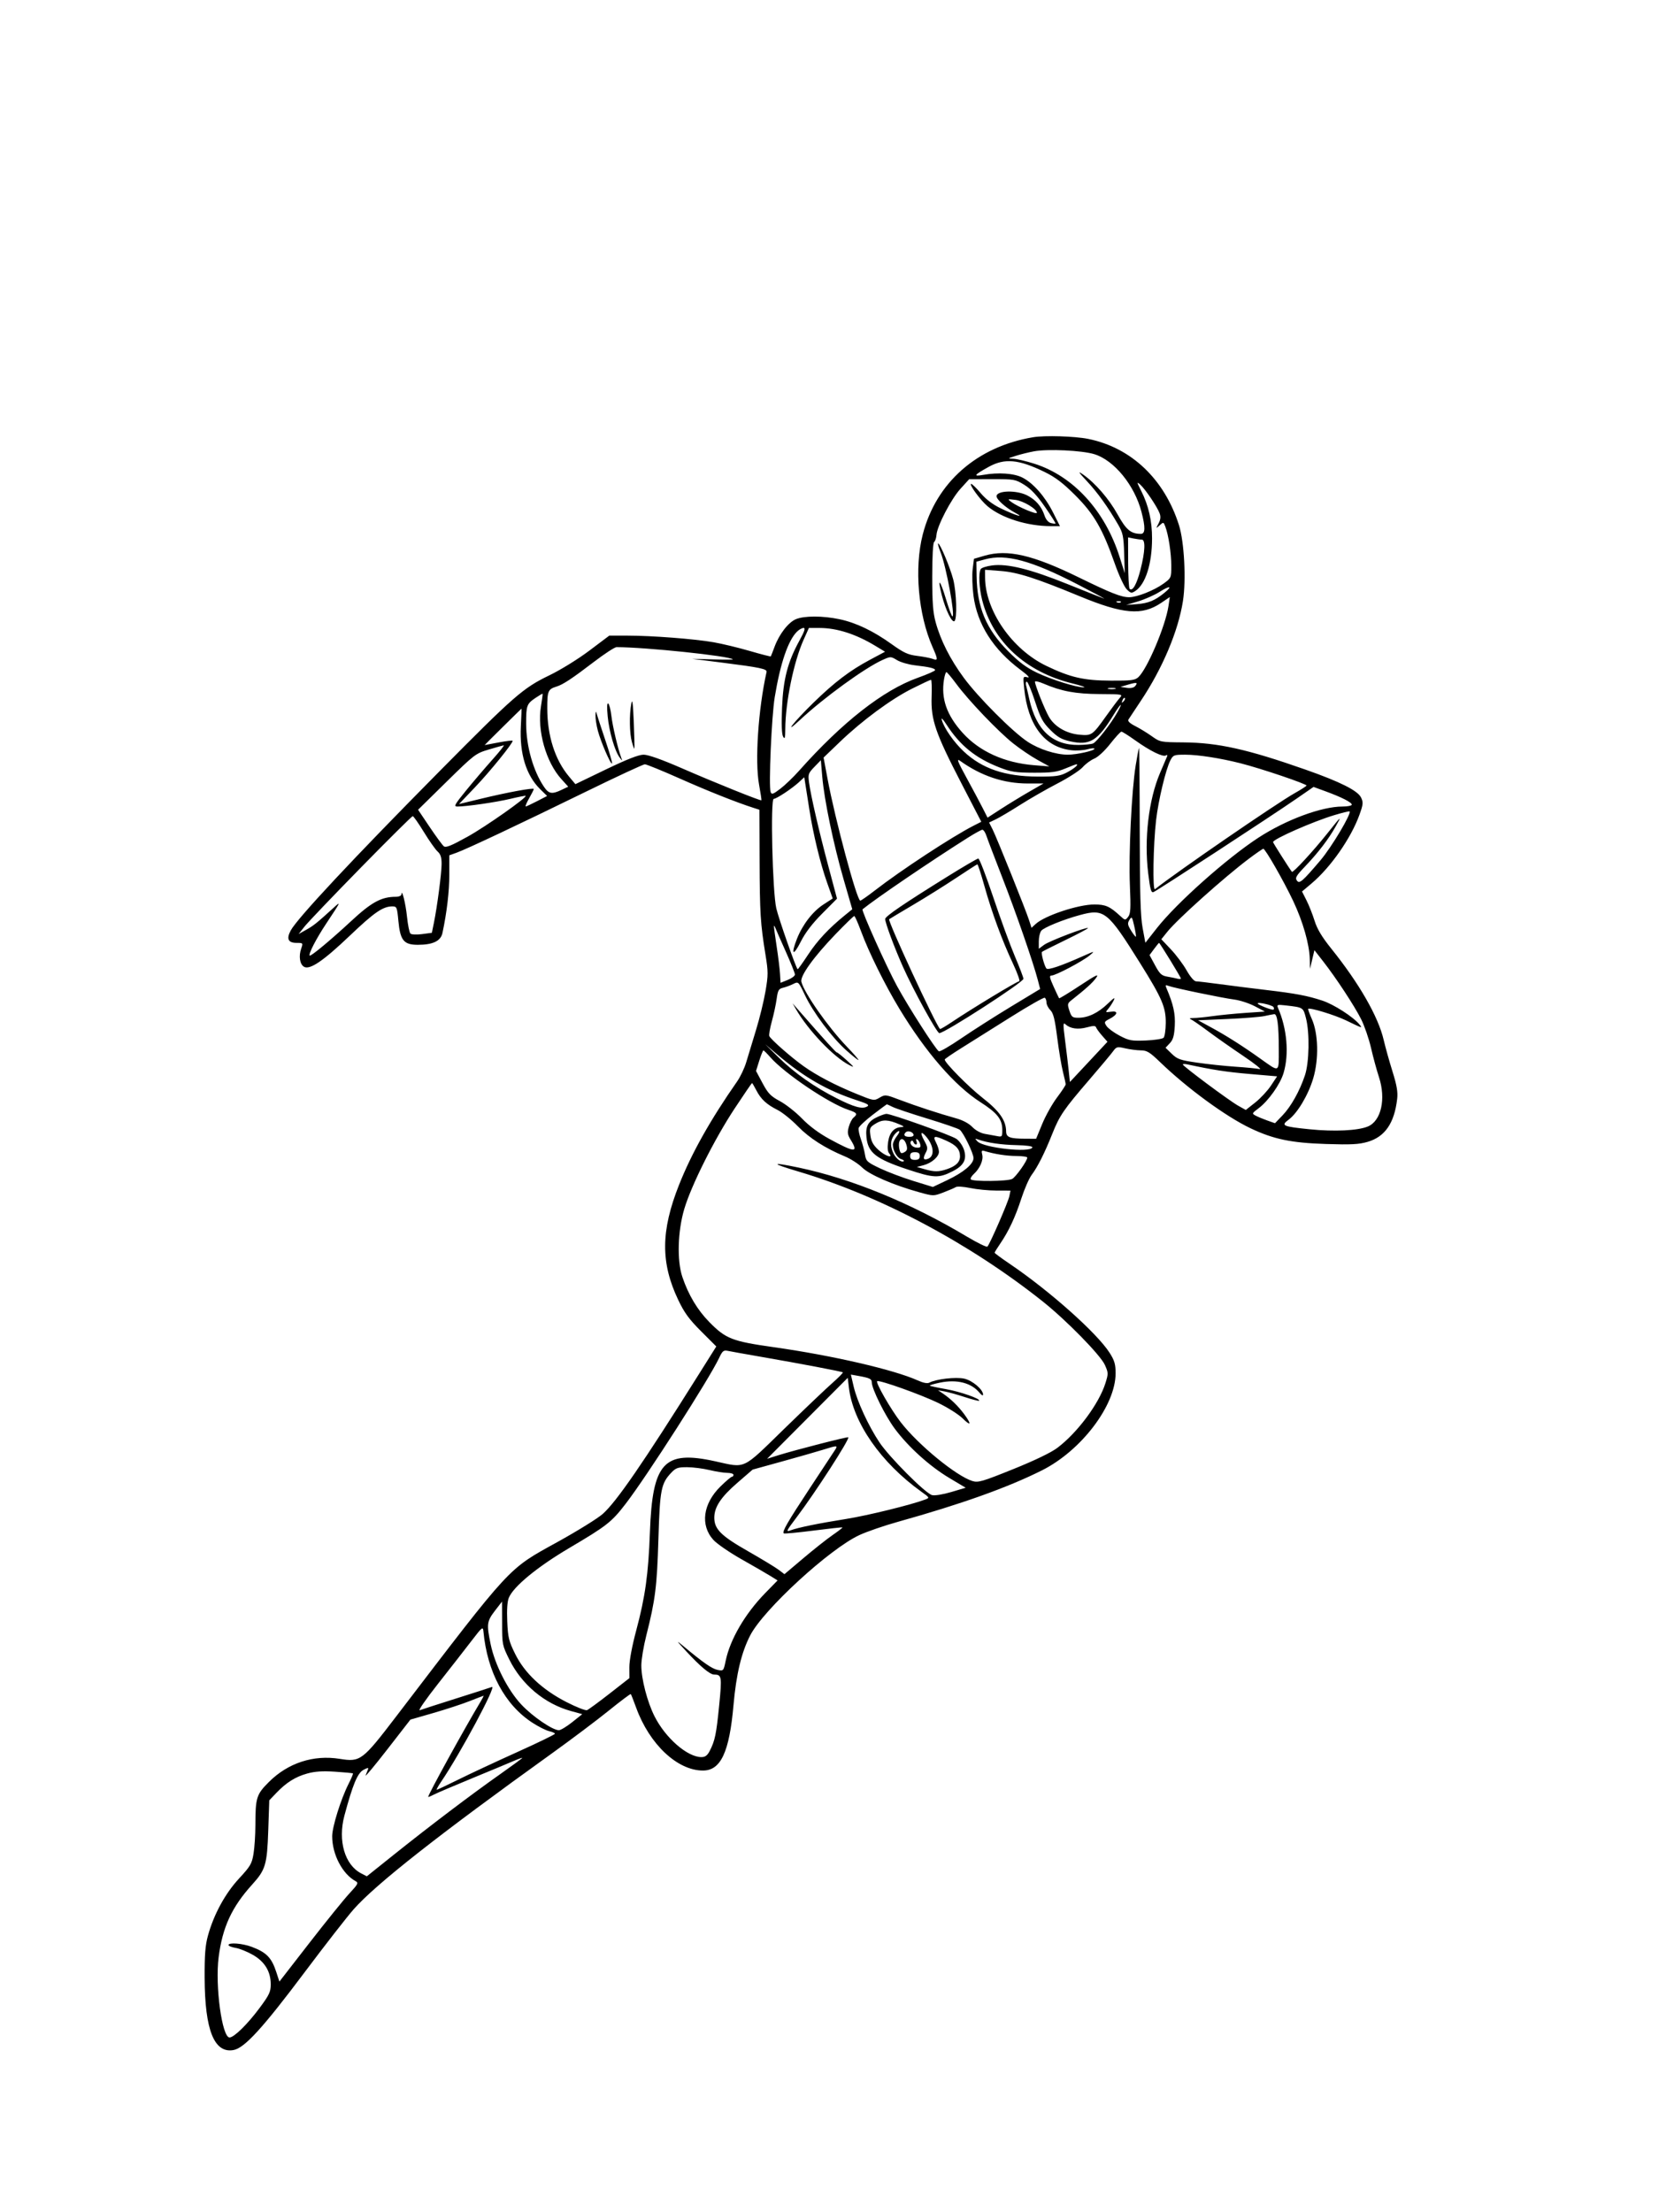 <svg xmlns="http://www.w3.org/2000/svg" width="864" height="1152" viewBox="0 0 864 1152" version="1.1">
	<path d="M 538 227.693 C 508.745 232.610, 487.497 251.350, 480.560 278.352 C 476.082 295.782, 478.176 319.934, 485.634 336.874 C 488.560 343.520, 488.572 344.164, 485.750 343.109 C 484.512 342.646, 480.891 341.948, 477.702 341.556 C 472.863 340.962, 470.655 339.948, 464.351 335.425 C 454.787 328.563, 445.842 324.286, 437.246 322.464 C 428.587 320.629, 418.865 320.612, 414.530 322.423 C 410.561 324.082, 405.838 330.180, 403.376 336.826 C 402.424 339.397, 401.548 341.640, 401.429 341.810 C 401.310 341.981, 396.360 340.707, 390.428 338.979 C 384.497 337.251, 376.012 335.209, 371.572 334.440 C 361.486 332.694, 339.552 331.006, 326.905 331.002 L 317.310 331 306.905 338.828 C 301.002 343.269, 291.957 348.851, 286 351.729 C 272.419 358.289, 267.813 362.308, 229.419 401.098 C 183.936 447.051, 154.831 478.184, 151.399 484.557 C 149.072 488.879, 150.065 491, 154.417 491 C 157.830 491, 157.877 491.056, 156.875 493.929 C 155.502 497.867, 156.112 502.055, 158.253 503.396 C 161.246 505.270, 168.229 500.554, 182.239 487.197 C 194.937 475.091, 199.434 472, 204.350 472 C 206.625 472, 206.806 472.432, 207.465 479.470 C 208.426 489.723, 210.268 492, 217.605 492 C 225.444 492, 229.530 490.044, 230.423 485.863 C 232.723 475.099, 233.993 464.292, 233.996 455.451 L 234 445.402 237.750 444.056 C 243.037 442.160, 270.465 429.223, 304.909 412.380 C 321.084 404.471, 335.001 398, 335.836 398 C 336.670 398, 344.811 401.318, 353.927 405.372 C 368.649 411.922, 383.664 417.893, 392.500 420.712 L 395.500 421.670 395.592 448.085 C 395.687 475.545, 396.029 481.016, 398.667 497.204 C 400.108 506.053, 400.108 507.726, 398.664 516.204 C 397.794 521.317, 395.556 530.450, 393.693 536.500 C 391.830 542.550, 389.558 550.024, 388.646 553.110 C 387.733 556.195, 385.607 560.695, 383.922 563.110 C 369.967 583.105, 360.194 600.501, 353.646 617 C 344.125 640.993, 344.005 657.578, 353.215 676.923 C 356.397 683.608, 358.856 686.977, 365.133 693.255 L 373.042 701.164 363.828 715.832 C 334.785 762.065, 321.130 781.911, 313.930 788.353 C 311.380 790.634, 300.790 797.204, 290.397 802.953 C 264.158 817.467, 267.207 814.172, 206.491 893.618 C 188.709 916.886, 187.703 917.646, 176.984 915.920 C 163.238 913.706, 149.960 918.040, 140.012 927.988 C 133.535 934.465, 133.032 936.081, 133.005 950.500 C 132.996 955.450, 132.561 962.112, 132.038 965.304 C 131.182 970.530, 130.429 971.819, 124.480 978.244 C 117.248 986.055, 111.344 996.907, 108.290 1008 C 106.907 1013.020, 106.516 1018.028, 106.569 1030 C 106.691 1057.272, 111.588 1069.426, 121.690 1067.530 C 127.381 1066.463, 136.924 1056.007, 158.678 1027 C 169.197 1012.975, 180.660 998.255, 184.152 994.288 C 195.650 981.226, 228.562 955.347, 287.634 912.918 C 297.608 905.754, 310.805 895.826, 316.960 890.856 C 323.116 885.885, 328.312 881.978, 328.507 882.174 C 328.702 882.369, 329.961 885.556, 331.304 889.256 C 338.223 908.318, 352.763 922, 366.101 922 C 375.368 922, 379.844 912.426, 381.996 888 C 383.425 871.791, 386.132 860.476, 390.698 851.626 C 397.649 838.152, 432.003 806.595, 447.574 799.380 C 451.465 797.577, 460.465 794.477, 467.574 792.492 C 500.634 783.259, 524.909 774.586, 542.692 765.655 C 563.155 755.378, 581 731.855, 581 715.158 C 581 710.436, 580.442 708.512, 577.921 704.537 C 571.405 694.262, 546.591 672.158, 525.750 658.065 C 521.487 655.183, 518 652.607, 518 652.342 C 518 652.077, 519.289 649.979, 520.865 647.680 C 525.315 641.190, 528.760 633.831, 531.931 624.049 C 533.530 619.115, 535.950 613.598, 537.308 611.789 C 540.421 607.641, 544.112 600.287, 548.028 590.430 C 551.792 580.955, 554.025 577.689, 567.229 562.349 C 572.982 555.667, 578.558 549.004, 579.622 547.545 C 581.453 545.030, 581.792 544.944, 586.028 545.921 C 588.487 546.487, 592.156 546.962, 594.179 546.976 C 597.310 546.996, 598.801 547.909, 604.179 553.098 C 618.332 566.751, 638.494 581.490, 651.344 587.578 C 663.318 593.251, 672.438 595.147, 690.565 595.731 C 703.603 596.152, 707.687 595.942, 712.243 594.618 C 721.294 591.987, 726.190 584.865, 727.645 572.212 C 728.054 568.658, 727.456 565.164, 725.215 558 C 723.580 552.775, 721.506 545.350, 720.606 541.500 C 717.766 529.350, 707.827 512.041, 693.330 494 C 688.435 487.908, 685.970 483.800, 684.629 479.500 C 683.601 476.200, 681.708 471.416, 680.423 468.870 L 678.088 464.239 683.059 460.047 C 692.995 451.669, 703.590 436.487, 707.976 424.344 C 709.940 418.906, 710.042 417.857, 708.850 415.344 C 707.133 411.728, 698.028 407.144, 679.925 400.783 C 649.681 390.157, 634.368 386.739, 616.362 386.596 C 604.443 386.502, 604.145 386.444, 599.862 383.384 C 597.463 381.670, 593.572 379.290, 591.215 378.096 C 588.402 376.670, 587.186 375.507, 587.677 374.712 C 588.088 374.045, 591.004 369.643, 594.156 364.930 C 605.412 348.098, 613.645 328.588, 616.073 312.991 C 617.793 301.945, 616.763 282.212, 614.013 273.500 C 606.450 249.548, 589.186 233.119, 566.792 228.567 C 559.753 227.136, 544.133 226.662, 538 227.693 M 538.500 235.024 C 535.750 235.531, 531.475 236.589, 529 237.374 C 524.693 238.741, 524.637 238.807, 527.698 238.901 C 529.457 238.956, 534.407 240.115, 538.698 241.478 C 558.967 247.915, 575.456 265.942, 583.078 290 L 585.771 298.500 585.456 288.297 C 585.177 279.309, 584.811 277.524, 582.381 273.297 C 577.160 264.221, 571.608 256.487, 566.060 250.564 C 561.654 245.860, 561.206 245.118, 563.903 246.991 C 570.318 251.446, 577.502 259.719, 582 267.831 C 586.498 275.945, 588.954 278, 594.149 278 C 596.487 278, 596.581 274.650, 594.469 266.542 C 590.852 252.657, 580.251 239.690, 569.917 236.510 C 563.538 234.547, 545.675 233.702, 538.500 235.024 M 515.001 243.067 C 507.252 247.338, 506.596 248.263, 512 247.301 C 519.960 245.884, 528.157 246.455, 532.545 248.732 C 538.204 251.669, 544.271 258.603, 548.460 266.921 L 552.025 274 547.263 273.992 C 534.917 273.973, 521.554 269.748, 514.219 263.545 C 510.573 260.462, 504.399 252, 505.795 252 C 506.286 252, 508.514 254.167, 510.747 256.815 C 513.418 259.983, 516.980 262.684, 521.154 264.709 C 528.713 268.376, 534.420 270.093, 528.500 266.919 C 523.768 264.383, 519 260.117, 519 258.420 C 519 255.393, 529.321 255.103, 534.945 257.972 C 539.426 260.258, 542.430 263.742, 543.986 268.457 C 544.655 270.485, 545.932 272.011, 547.249 272.355 C 548.439 272.666, 549.546 272.787, 549.710 272.624 C 549.873 272.461, 547.383 268.541, 544.177 263.913 C 540.079 258, 536.904 254.609, 533.490 252.500 C 528.796 249.600, 528.235 249.501, 516.683 249.524 L 504.733 249.548 500.211 254.524 C 495.297 259.933, 488.056 273.863, 487.713 278.566 C 487.596 280.180, 487.050 281.821, 486.500 282.213 C 485.899 282.642, 485.500 289.831, 485.500 300.213 C 485.500 313.670, 485.894 318.940, 487.277 324 C 489.879 333.519, 494.873 343.372, 501.976 353 C 509.517 363.220, 527.331 381.069, 535.149 386.238 C 541.088 390.165, 549.887 393, 556.134 393 C 560.706 393, 570 390.928, 570 389.909 C 570 389.498, 568.320 389.625, 566.266 390.192 C 564.212 390.759, 560.418 390.973, 557.834 390.667 C 543.974 389.025, 535.356 377.696, 533.393 358.536 C 532.739 352.147, 532.747 352.121, 535.118 352.709 C 536.619 353.081, 535.281 351.645, 531.500 348.827 C 517.251 338.204, 508.926 325.080, 506.972 310.157 C 506.371 305.569, 506.184 299.379, 506.556 296.402 L 507.232 290.988 512.816 289.365 C 524.681 285.916, 537.832 288.944, 561.738 300.631 C 578.795 308.970, 583.955 311, 588.088 311 C 592.109 311, 601.066 307.459, 605.895 303.961 C 609.954 301.021, 610 300.916, 610 294.677 C 610 288.136, 608.550 278.577, 606.899 274.235 C 605.973 271.799, 605.898 271.782, 603.935 273.559 C 601.939 275.365, 601.934 275.356, 603.385 272.559 C 604.432 270.542, 604.582 269.030, 603.911 267.266 C 602.599 263.815, 596.457 254.719, 593.885 252.418 C 591.910 250.651, 591.949 250.913, 594.379 255.733 C 598.191 263.295, 600.002 271.286, 599.984 280.460 C 599.959 293.645, 596.585 304.231, 591.296 307.726 C 589.288 309.053, 588.885 308.974, 586.761 306.841 C 585.479 305.554, 582.695 299.550, 580.573 293.500 C 574.228 275.405, 569.776 267.703, 560.037 257.964 C 553.563 251.492, 549.687 248.543, 544 245.764 C 530.551 239.193, 523.260 238.515, 515.001 243.067 M 526.744 261.446 C 530.118 263.941, 540 268.109, 540 267.038 C 540 265.054, 532.919 260.801, 528.787 260.304 C 524.601 259.800, 524.553 259.827, 526.744 261.446 M 587.535 292.877 C 587.555 300.042, 587.903 306.236, 588.309 306.642 C 589.817 308.151, 592.021 304.239, 593.981 296.573 C 596.374 287.220, 596.631 281, 594.625 281 C 593.869 281, 591.956 280.741, 590.375 280.425 L 587.500 279.850 587.535 292.877 M 489.900 287.750 C 492.838 295.213, 497.579 321, 496.013 321 C 495.652 321, 494.129 316.898, 492.628 311.884 C 489.571 301.673, 487.992 300.320, 490.521 310.079 C 492.484 317.657, 495.714 324.295, 497.038 323.476 C 498.558 322.537, 498.158 308.400, 496.423 301.702 C 494.816 295.501, 489.572 283, 488.577 283 C 488.276 283, 488.871 285.137, 489.900 287.750 M 513 291.273 L 508.500 292.500 508.612 300.089 C 508.850 316.274, 513.640 327.651, 525.044 339.121 C 530.686 344.796, 534.522 347.654, 540.061 350.309 C 547.643 353.944, 560.831 358.058, 564.480 357.928 C 565.591 357.888, 562.900 356.972, 558.500 355.892 C 534.116 349.906, 517.038 334.147, 511.522 312.540 C 509.901 306.192, 509.541 298.270, 510.784 296.315 C 511.198 295.663, 513.840 294.825, 516.655 294.451 C 524.655 293.390, 536.522 296.324, 556 304.178 C 565.625 308.060, 574.175 311.453, 575 311.718 C 575.825 311.984, 569.443 308.564, 560.819 304.117 C 537.031 291.852, 523.857 288.314, 513 291.273 M 513.012 300.602 C 513.065 317.983, 527.050 338.175, 545 346.789 C 557.555 352.814, 564.426 354.378, 578.641 354.444 C 589.055 354.492, 591.070 354.240, 592.810 352.668 C 597.440 348.487, 606.975 326.021, 608.535 315.616 L 609.241 310.905 604.713 313.961 C 594.752 320.684, 584.953 319.869, 562.108 310.419 C 539.340 301.002, 529.977 298.013, 521.100 297.328 L 513 296.704 513.012 300.602 M 603.758 308.296 C 601.149 309.936, 596.199 312.122, 592.758 313.153 L 586.500 315.028 592.137 314.598 C 598.074 314.145, 601.556 312.701, 606.500 308.642 C 610.879 305.047, 609.251 304.841, 603.758 308.296 M 581.813 313.683 C 582.534 313.972, 583.397 313.936, 583.729 313.604 C 584.061 313.272, 583.471 313.036, 582.417 313.079 C 581.252 313.127, 581.015 313.364, 581.813 313.683 M 415.041 328.959 C 410.402 333.598, 406.390 345.413, 403.483 363 C 401.833 372.984, 400.247 409.594, 401.341 412.445 C 401.888 413.872, 402.605 413.629, 406.401 410.731 C 408.833 408.874, 413.196 404.687, 416.095 401.427 C 438.640 376.080, 459.910 359.417, 477.964 352.958 C 482.934 351.181, 487 349.387, 487 348.972 C 487 348.022, 484.132 347.336, 476.500 346.459 C 473.200 346.080, 469.008 344.866, 467.184 343.762 C 463.919 341.786, 463.805 341.784, 459.700 343.628 C 450.387 347.810, 429.033 363.321, 416.564 374.959 C 407.490 383.429, 413.338 375.980, 423.678 365.898 C 434.574 355.274, 442.587 349.182, 452.945 343.647 L 460.931 339.381 455.715 336.233 C 445.677 330.174, 435.851 327.031, 426.887 327.012 L 421.273 327 418.524 333.127 C 413.372 344.606, 409.042 365.682, 408.970 379.628 C 408.945 384.374, 408.729 385.138, 407.844 383.614 C 407.123 382.373, 406.930 377.245, 407.280 368.614 C 407.883 353.718, 410.204 344.753, 416.351 333.570 C 419.013 328.726, 419.573 327, 418.481 327 C 417.666 327, 416.119 327.881, 415.041 328.959 M 309.209 344.750 C 297.849 353.432, 293.202 356.495, 289.812 357.535 C 285.416 358.884, 284.999 359.869, 285.015 368.872 C 285.039 383.203, 289.021 395.666, 296.372 404.421 L 299.665 408.343 315.582 400.671 C 326.614 395.354, 332.637 392.999, 335.203 393 C 337.598 393, 344.667 395.512, 355.203 400.107 C 372.292 407.559, 396.183 417.177, 396.545 416.750 C 396.661 416.613, 396.101 412.900, 395.301 408.500 C 393.084 396.309, 394.884 369.372, 399.215 349.930 C 399.569 348.340, 395.983 347.586, 376 345.051 L 360.500 343.084 371.253 343.378 C 377.167 343.540, 381.860 343.527, 381.683 343.350 C 379.920 341.587, 336.129 337, 321.063 337 C 320.120 337, 314.786 340.488, 309.209 344.750 M 491.642 353.750 C 489.992 363.730, 493.014 372.412, 501.350 381.644 C 510.098 391.332, 523.140 397.240, 538.500 398.471 L 546.500 399.112 540.337 395.711 C 536.947 393.841, 531.239 389.975, 527.653 387.122 C 519.804 380.876, 504.553 364.933, 498.145 356.276 C 495.590 352.824, 493.221 350, 492.881 350 C 492.540 350, 491.983 351.688, 491.642 353.750 M 475.006 358.604 C 464.074 364.077, 448.991 375.209, 437.346 386.400 L 428.917 394.500 430.969 405.498 C 434.967 426.931, 446.270 469, 448.031 469 C 448.451 469, 451.879 466.607, 455.648 463.683 C 469.133 453.218, 495.883 435.672, 506.990 430.005 L 511.051 427.933 500.590 407.717 C 487.166 381.775, 484.757 374.761, 485.182 362.870 C 485.357 357.989, 485.208 353.996, 484.852 353.998 C 484.495 353.999, 480.065 356.072, 475.006 358.604 M 539 355.013 C 539 356.704, 543.934 369.110, 546.233 373.201 C 549.119 378.336, 555.335 381.996, 562.203 382.604 C 568.556 383.167, 568.923 382.912, 575.993 373 C 578.936 368.875, 582.138 364.600, 583.109 363.500 C 584.862 361.513, 584.793 361.500, 572.687 361.428 C 560.162 361.354, 552.806 359.989, 543.548 356.021 C 541.047 354.948, 539 354.495, 539 355.013 M 534.345 356.750 C 534.609 357.712, 535.372 360.975, 536.040 364 C 539.603 380.143, 548.136 388.095, 561.718 387.930 C 564.898 387.891, 568.284 387.549, 569.243 387.169 C 571.154 386.412, 578.555 376.917, 581.970 370.840 C 585.176 365.135, 583.667 366.191, 579.955 372.250 C 571.625 385.847, 567.548 388.336, 557.345 386.053 C 552.802 385.036, 550.778 383.874, 547.038 380.133 C 543.048 376.144, 541.903 374.013, 539.029 365.239 C 537.185 359.607, 535.268 355, 534.770 355 C 534.273 355, 534.081 355.788, 534.345 356.750 M 587.500 356.516 L 583.500 357.690 586.769 358.175 C 588.820 358.479, 590.456 358.155, 591.161 357.305 C 592.780 355.355, 592.016 355.190, 587.500 356.516 M 577.250 358.689 C 578.212 358.941, 579.788 358.941, 580.750 358.689 C 581.712 358.438, 580.925 358.232, 579 358.232 C 577.075 358.232, 576.288 358.438, 577.250 358.689 M 278.819 363.477 C 274.330 366.528, 273.997 367.453, 274.015 376.832 C 274.037 388.546, 277.664 401.390, 283.309 409.743 C 285.793 413.420, 287.448 413.708, 292.430 411.332 L 295.929 409.664 292.353 405.705 C 284.285 396.776, 279.680 380.385, 281.726 367.881 C 282.300 364.371, 282.684 361.399, 282.578 361.276 C 282.473 361.154, 280.781 362.144, 278.819 363.477 M 328.761 366.500 C 327.691 372.292, 327.845 381.901, 329.078 386.344 C 329.665 388.458, 330.255 390.033, 330.388 389.844 C 330.521 389.655, 330.375 383.425, 330.065 376 C 329.644 365.947, 329.311 363.521, 328.761 366.500 M 584.564 364.707 C 584.022 366.132, 584.136 366.247, 585.124 365.267 C 585.808 364.588, 586.115 363.781, 585.807 363.474 C 585.499 363.166, 584.940 363.721, 584.564 364.707 M 316.487 373.120 C 317.256 381.045, 320.180 391.084, 322.696 394.435 C 324.188 396.422, 324.218 396.425, 323.507 394.500 C 321.751 389.749, 319.005 378.049, 318.397 372.728 C 318.034 369.553, 317.294 366.682, 316.754 366.348 C 316.120 365.956, 316.025 368.360, 316.487 373.120 M 261.900 378.513 C 256.619 383.731, 252.344 387.999, 252.400 387.999 C 252.455 387.998, 255.762 387.375, 259.750 386.615 C 263.738 385.855, 267 385.478, 267 385.777 C 267 387.184, 255.263 401.672, 247.596 409.729 L 239.048 418.711 250.274 415.990 C 264.291 412.592, 278.004 410.065, 277.988 410.881 C 277.981 411.222, 276.882 413.413, 275.546 415.750 C 274.209 418.087, 273.427 419.979, 273.808 419.953 C 274.189 419.927, 276.848 418.689, 279.717 417.203 L 284.935 414.499 281.365 411.009 C 274.040 403.848, 270.531 392.480, 271.253 378.250 C 271.510 373.163, 271.672 369.006, 271.611 369.013 C 271.550 369.020, 267.180 373.295, 261.900 378.513 M 310.128 372.500 C 310.071 374.150, 310.631 377.779, 311.372 380.564 C 312.919 386.372, 318.069 398.265, 318.744 397.589 C 318.993 397.340, 317.401 391.818, 315.205 385.318 C 313.009 378.818, 310.992 372.600, 310.723 371.500 C 310.379 370.099, 310.201 370.399, 310.128 372.500 M 490.510 375 C 491.698 379.218, 496.836 386.573, 501.908 391.317 C 511.538 400.325, 523.411 404.349, 540.500 404.399 C 549.940 404.427, 552.093 404.119, 555.682 402.230 C 559.391 400.277, 562.037 398, 560.596 398 C 560.309 398, 557.695 398.994, 554.787 400.210 C 550.396 402.045, 547.636 402.414, 538.500 402.387 C 528.958 402.359, 526.576 401.995, 520.526 399.638 C 508.049 394.777, 500.017 388.272, 492.877 377.245 C 490.959 374.282, 490.070 373.439, 490.510 375 M 578.208 387.330 C 575.309 391.019, 571.842 394.237, 569.901 395.041 C 568.068 395.800, 565.350 397.810, 563.859 399.508 C 562.368 401.206, 556.503 405, 550.824 407.939 C 545.146 410.879, 536.356 415.918, 531.292 419.138 C 526.227 422.358, 520.517 425.740, 518.601 426.653 L 515.119 428.314 516.934 431.907 C 519.101 436.196, 534.230 473.865, 535.980 479.327 L 537.206 483.155 539.353 481.173 C 544.105 476.788, 561.516 471, 569.959 471 C 575.728 471, 577.990 471.994, 583.252 476.842 C 585.949 479.328, 586.034 479.339, 587.531 477.439 C 588.811 475.814, 588.959 473.149, 588.442 461 C 587.746 444.610, 589.341 411.664, 591.467 398.531 C 592.246 393.720, 593.022 389.644, 593.192 389.475 C 593.361 389.305, 593.530 408.591, 593.566 432.333 C 593.616 465.337, 593.969 477.318, 595.066 483.221 L 596.500 490.942 602.491 483.317 C 612.760 470.244, 638.905 446.958, 655.342 436.244 C 669.698 426.886, 688.274 420, 699.160 420 C 701.822 420, 704 419.559, 704 419.020 C 704 417.832, 698.649 415.114, 690.292 412.058 L 684.084 409.787 674.792 416.205 C 661.807 425.173, 602.568 463.845, 600.742 464.545 C 599.511 465.018, 599.013 463.267, 597.982 454.851 C 595.785 436.918, 598.197 416.442, 604.149 402.500 C 605.792 398.650, 607.407 394.864, 607.738 394.086 C 608.124 393.180, 607.923 392.929, 607.181 393.388 C 605.634 394.344, 598.922 391.039, 591.186 385.512 C 587.713 383.030, 584.492 381, 584.027 381 C 583.563 381, 580.944 383.849, 578.208 387.330 M 254.500 390.327 C 247.696 392.361, 247.083 392.829, 232.613 407.045 L 217.726 421.670 223.735 430.606 C 227.040 435.521, 230.364 440.053, 231.122 440.678 C 232.197 441.563, 234.940 440.457, 243.584 435.656 C 253.028 430.411, 274.580 415.247, 273.759 414.426 C 273.612 414.278, 270.007 414.988, 265.749 416.003 C 258.334 417.769, 243.019 419.991, 238.218 419.997 C 236.200 420, 236.714 419.043, 242.648 411.750 C 246.341 407.212, 252.478 400.012, 256.287 395.750 C 260.096 391.488, 262.827 388.053, 262.356 388.117 C 261.885 388.182, 258.350 389.176, 254.500 390.327 M 609.545 395.913 C 607.158 400.530, 603.298 416.633, 602.094 427 C 600.597 439.897, 600.198 464.074, 601.500 463.043 C 613.007 453.938, 664.595 418.484, 674.250 413.047 C 677.412 411.266, 680.195 409.493, 680.434 409.107 C 680.900 408.353, 656.716 400.173, 646.018 397.465 C 635.466 394.795, 623.927 393.003, 617.276 393.001 C 611.412 393, 610.964 393.169, 609.545 395.913 M 503.352 405 C 506.508 410.775, 510.265 417.815, 511.701 420.643 L 514.312 425.787 521.406 421.195 C 525.308 418.670, 531.864 414.668, 535.976 412.302 L 543.452 408 535.339 408 C 522.754 408, 511.100 404.116, 500.056 396.242 C 498.052 394.813, 498.645 396.388, 503.352 405 M 424.107 399.384 C 420.949 402.647, 420.758 403.216, 421.353 407.559 C 422.319 414.608, 426.521 432.785, 431.475 451.352 L 435.910 467.969 428.198 475.735 C 422.954 481.015, 419.369 485.722, 416.996 490.443 C 413.089 498.212, 411.766 497.206, 415.023 488.942 C 417.960 481.491, 423.264 474.620, 428.897 470.970 L 433.670 467.877 430.763 459.689 C 427.197 449.640, 423.593 434.783, 421.499 421.500 C 420.633 416, 419.685 409.983, 419.394 408.128 L 418.864 404.756 416.182 407.231 C 412.504 410.624, 404.399 416, 402.959 416 C 401.168 416, 402.298 464.409, 404.291 473.022 C 405.528 478.369, 414.416 503.750, 415.394 504.727 C 415.546 504.880, 418.002 501.462, 420.852 497.132 C 425.721 489.734, 431.636 483.413, 440.179 476.478 L 443.858 473.492 439.389 458.061 C 434.103 439.814, 429.260 416.559, 428.234 404.506 L 427.500 395.877 424.107 399.384 M 695 424.445 C 683.827 427.784, 663 436.948, 663 438.525 C 663 438.930, 671.423 452.200, 672.822 454 C 673.352 454.681, 683.965 443.172, 691.266 434 C 698.770 424.574, 698.969 424.411, 695.543 430.500 C 691.866 437.036, 686.418 444.141, 679.667 451.206 C 674.990 456.099, 674.391 457.152, 675.451 458.602 C 676.750 460.378, 678.314 459.022, 687.680 448 C 693.497 441.155, 703.961 423.587, 702.849 422.534 C 702.657 422.352, 699.125 423.212, 695 424.445 M 188.005 451.724 C 173.599 466.422, 160.396 480.237, 158.664 482.424 L 155.514 486.401 159.589 484.111 C 163.387 481.976, 164.949 480.717, 173.887 472.583 C 177.718 469.097, 177.616 469.309, 169.859 481 C 164.689 488.792, 160.525 496.859, 161.283 497.616 C 161.842 498.175, 172.318 489.461, 182.890 479.643 C 193.521 469.770, 198.625 467, 206.182 467 C 207.736 467, 209.028 466.439, 209.063 465.750 C 209.235 462.373, 211.251 470.436, 211.960 477.333 C 212.403 481.641, 213.202 485.602, 213.736 486.136 C 214.297 486.697, 216.866 486.821, 219.808 486.431 L 224.909 485.754 225.959 480.627 C 227.689 472.172, 229.962 454.816, 229.982 449.905 C 229.995 446.483, 229.461 444.824, 227.890 443.405 C 226.729 442.357, 223.510 437.788, 220.735 433.250 C 217.961 428.712, 215.354 425, 214.943 425 C 214.532 425, 202.410 437.026, 188.005 451.724 M 504 436.271 C 484.744 448.427, 456.175 467.846, 449.204 473.518 C 448.496 474.094, 461.706 503.485, 467.174 513.500 C 473.197 524.532, 487.216 546.397, 488.955 547.472 C 489.465 547.788, 494.747 544.722, 500.691 540.661 C 506.636 536.599, 518.297 529.164, 526.604 524.140 L 541.708 515.005 540.468 510.252 C 538.072 501.069, 529.140 475.311, 522.003 457 C 518.037 446.825, 514.313 437.038, 513.728 435.250 C 513.143 433.462, 512.177 432.038, 511.582 432.084 C 510.987 432.130, 507.575 434.014, 504 436.271 M 650.399 447.188 C 637.613 456.803, 613.246 478.622, 607.990 485.163 L 604.816 489.112 609.803 494.385 C 612.546 497.285, 616.230 502.210, 617.990 505.329 C 619.844 508.613, 621.887 511.008, 622.845 511.020 C 623.755 511.030, 629.450 511.706, 635.500 512.521 C 641.550 513.336, 652.137 514.670, 659.026 515.485 C 674.860 517.358, 680.927 518.503, 688.751 521.094 C 694.707 523.066, 704.789 529.558, 708 533.489 C 709.705 535.576, 709.772 535.596, 701 531.364 C 695.114 528.524, 682.105 524.562, 681.301 525.365 C 681.122 525.544, 681.966 527.898, 683.176 530.595 C 686.576 538.173, 686.901 551.508, 683.930 561.517 C 681.348 570.215, 675.710 579.676, 671.062 583.112 C 666.943 586.158, 668.022 586.643, 682.081 588.068 C 694.940 589.372, 707.188 588.784, 712.381 586.614 C 719.320 583.715, 721.891 572.251, 718.153 560.885 C 716.997 557.373, 715.142 550.554, 714.031 545.730 C 712.919 540.907, 710.596 534.161, 708.869 530.740 C 705.307 523.684, 695.889 509.342, 689.109 500.648 L 684.545 494.796 683.391 499.648 L 682.238 504.500 682.119 499.410 C 681.940 491.738, 678.560 479.915, 673.467 469.146 C 668.556 458.762, 658.963 442, 657.930 442 C 657.583 442, 654.194 444.335, 650.399 447.188 M 494 456.109 C 470.744 470.539, 461 477.172, 461 478.573 C 461 480.583, 465.798 493.487, 470.269 503.500 C 475.738 515.750, 487.950 538, 489.203 538 C 491.986 538, 533 511.508, 533 509.710 C 533 509.032, 530.992 503.758, 528.538 497.989 C 526.084 492.220, 521.022 478.388, 517.288 467.250 C 513.555 456.113, 510.050 447.026, 509.500 447.056 C 508.950 447.087, 501.975 451.161, 494 456.109 M 498 457.160 C 492.225 461.006, 482.100 467.342, 475.500 471.240 C 468.900 475.139, 463.307 478.485, 463.071 478.677 C 462.172 479.406, 487.029 533.098, 489.535 535.840 C 489.706 536.026, 492.468 534.417, 495.673 532.263 C 505.918 525.378, 529.661 511, 530.786 511 C 531.384 511, 529.920 506.837, 527.533 501.750 C 521.846 489.628, 516.556 475.248, 512.654 461.301 C 510.919 455.101, 509.275 450.059, 509 450.098 C 508.725 450.137, 503.775 453.315, 498 457.160 M 562.491 476.484 C 553.774 478.836, 543.546 482.999, 542.250 484.721 C 541.563 485.635, 541 488.110, 541 490.221 L 541 494.060 543.750 492.028 C 546.449 490.034, 565.926 482.592, 566.622 483.289 C 566.817 483.484, 561.603 486.253, 555.036 489.441 C 548.468 492.630, 542.893 495.441, 542.646 495.687 C 542.058 496.275, 543.953 503.254, 545 504.357 C 545.861 505.264, 552.479 503.030, 563.699 498.044 C 570.280 495.120, 570.403 495.103, 567.500 497.516 C 563.815 500.579, 549.766 508, 547.653 508 C 546.385 508, 546.572 509.024, 548.704 513.750 C 550.130 516.913, 551.424 519.657, 551.580 519.849 C 551.736 520.041, 556.599 517.076, 562.385 513.260 C 570.884 507.656, 572.516 506.872, 570.873 509.179 C 569.056 511.730, 565.496 514.962, 558.113 520.764 C 555.898 522.505, 555.814 522.906, 556.941 526.320 C 558.028 529.615, 558.516 530, 561.610 530 C 566.638 530, 571.897 527.485, 576.870 522.703 C 580.221 519.480, 580.949 519.083, 579.992 521 C 579.305 522.375, 578.013 524.349, 577.122 525.386 C 575.575 527.185, 575.645 527.251, 578.646 526.824 C 582.602 526.262, 582.131 528.364, 577.801 530.603 C 575.047 532.027, 574.943 532.282, 576.289 534.316 C 577.083 535.517, 580.156 537.775, 583.117 539.333 C 587.988 541.896, 589.280 542.134, 596.700 541.833 C 601.211 541.650, 605.389 541.011, 605.986 540.414 C 606.583 539.817, 607.095 536.343, 607.123 532.694 C 607.185 524.499, 605.186 519.836, 593.785 501.592 C 576.844 474.483, 575.097 473.081, 562.491 476.484 M 435.363 486.250 C 423.839 498.185, 416.595 508.250, 417.354 511.271 C 418.827 517.129, 431.215 534.798, 441.003 545.003 C 444.694 548.851, 447.418 552, 447.057 552 C 446.695 552, 443.854 549.731, 440.743 546.959 C 433.318 540.341, 423.546 527.303, 419.244 518.275 C 415.813 511.073, 415.794 511.055, 413.151 512.385 C 411.693 513.119, 409.305 514.005, 407.844 514.355 C 405.522 514.911, 405.099 515.646, 404.471 520.214 C 404.076 523.086, 402.949 528.333, 401.967 531.874 C 400.985 535.415, 400.393 538.860, 400.650 539.530 C 401.268 541.140, 412.197 550.740, 418.500 555.209 C 425.387 560.092, 434.781 565.017, 445.823 569.532 C 455.005 573.288, 455.190 573.319, 458.089 571.606 C 460.960 569.911, 461.226 569.941, 468.767 572.808 C 477.090 575.974, 489.141 579.920, 498.028 582.390 C 501.438 583.338, 504.636 585.054, 506.376 586.870 C 508.034 588.601, 510.701 590.073, 512.848 590.441 C 514.857 590.786, 517.737 591.314, 519.250 591.614 C 521.867 592.133, 522 591.974, 521.993 588.329 C 521.984 582.876, 519.339 579.537, 510.589 573.931 C 497.217 565.363, 482.109 547.951, 468.397 525.301 C 460.816 512.778, 452.439 495.834, 448.355 484.761 C 446.785 480.504, 445.229 477.017, 444.897 477.011 C 444.565 477.005, 440.275 481.163, 435.363 486.250 M 588.205 479.025 C 587.094 480.820, 587.217 481.614, 589.069 484.611 C 590.256 486.533, 591.376 487.958, 591.556 487.777 C 591.737 487.596, 591.348 485.083, 590.692 482.191 C 589.585 477.309, 589.407 477.083, 588.205 479.025 M 403.079 482.381 C 403.036 482.865, 403.667 487.590, 404.482 492.881 C 405.296 498.171, 406.084 504.590, 406.232 507.145 L 406.500 511.789 410.250 510.288 C 412.313 509.462, 414 508.200, 414 507.483 C 414 506.766, 411.813 501.301, 409.139 495.340 C 406.466 489.378, 404.026 483.825, 403.718 483 C 403.410 482.175, 403.122 481.896, 403.079 482.381 M 601.025 494.180 L 598.674 497.360 601.549 502.674 C 604.001 507.208, 604.944 508.076, 607.962 508.582 C 609.908 508.908, 612.288 509.391, 613.250 509.655 C 614.212 509.919, 615 509.875, 615 509.557 C 615 508.911, 604.023 491, 603.627 491 C 603.489 491, 602.318 492.431, 601.025 494.180 M 607.480 514.576 C 611.069 522.925, 612.172 527.915, 611.818 534.201 C 611.524 539.406, 610.945 541.429, 609.225 543.260 L 607.010 545.618 610.265 548.772 C 613.158 551.576, 614.625 552.086, 623.509 553.375 C 629.004 554.173, 638 555.125, 643.500 555.491 C 649 555.858, 654.625 556.409, 656 556.716 C 657.375 557.024, 653.540 553.940, 647.478 549.865 C 641.415 545.789, 633.090 539.940, 628.978 536.866 C 624.865 533.792, 620.825 531.018, 620 530.700 C 619.175 530.382, 619.850 530.124, 621.500 530.127 C 623.150 530.130, 627.650 529.688, 631.500 529.145 C 635.350 528.601, 643.056 527.843, 648.624 527.459 L 658.747 526.760 653.478 523.988 C 650.579 522.464, 645.799 520.902, 642.854 520.518 C 636.433 519.680, 611.294 514.462, 608.576 513.402 C 606.957 512.771, 606.784 512.957, 607.480 514.576 M 526.369 529.652 C 517.091 535.495, 505.563 542.734, 500.750 545.739 C 495.938 548.743, 492 551.444, 492 551.740 C 492 553.423, 504.463 566.034, 511.750 571.724 C 520.491 578.549, 523.931 583.447, 523.978 589.133 C 524.004 592.247, 525.885 592.966, 534.053 592.986 L 539.607 593 542.799 585.250 C 544.554 580.987, 548.018 574.809, 550.495 571.520 C 552.973 568.230, 555 565.145, 555 564.664 C 555 564.183, 554.357 561.249, 553.570 558.144 C 552.784 555.040, 551.440 546.994, 550.584 540.264 C 549.368 530.708, 548.586 527.586, 547.014 526.014 C 545.906 524.906, 545 523.127, 545 522.059 C 545 520.991, 544.603 519.873, 544.119 519.573 C 543.634 519.274, 535.646 523.809, 526.369 529.652 M 655 522.549 C 655 523.208, 662.260 526.081, 663.147 525.774 C 663.581 525.623, 663.613 525.007, 663.218 524.405 C 662.535 523.362, 655 521.661, 655 522.549 M 414.515 525.500 C 420.906 536.570, 434.177 550.485, 442.306 554.638 C 445.165 556.100, 445.029 555.842, 441 552.176 C 438.525 549.924, 436.200 548.064, 435.832 548.041 C 435.271 548.006, 430.400 542.628, 414.971 525 L 412.783 522.500 414.515 525.500 M 665.547 524.755 C 670.292 535.682, 671.429 548.826, 668.485 558.738 C 666.738 564.620, 660.588 573.296, 655.414 577.174 C 651.940 579.779, 651.903 579.878, 653.974 580.986 C 655.144 581.612, 657.880 582.752, 660.054 583.519 L 664.008 584.914 667.932 580.830 C 672.349 576.234, 676.858 568.182, 679.596 560 C 681.843 553.287, 682.128 537.944, 680.149 530.244 C 678.689 524.564, 678.781 524.623, 669.645 523.569 C 665.296 523.068, 664.869 523.191, 665.547 524.755 M 658.500 529.105 C 656.300 529.586, 647.624 530.278, 639.220 530.642 L 623.940 531.303 630.720 534.993 C 638.805 539.392, 647.026 544.609, 656.353 551.257 C 666.602 558.562, 666.002 558.868, 665.989 546.357 C 665.976 533.837, 665.212 527.951, 663.619 528.115 C 663.004 528.178, 660.700 528.624, 658.500 529.105 M 554.689 541.795 C 555.375 547.133, 556.220 554.186, 556.567 557.469 L 557.199 563.438 566.983 552.969 L 576.766 542.500 573.999 539.347 C 572.477 537.613, 571.052 535.656, 570.833 535 C 570.526 534.079, 569.441 534.073, 566.083 534.978 C 561.424 536.232, 557.440 535.691, 554.971 533.467 C 553.601 532.233, 553.572 533.100, 554.689 541.795 M 405.619 550.761 C 413.771 558.778, 424.244 566.132, 435.826 571.972 C 444.881 576.538, 449.005 577.656, 451.545 576.235 C 452.955 575.445, 451.972 574.829, 446.394 573.006 C 430.713 567.882, 418.925 561.112, 404.821 549.130 L 398.500 543.759 405.619 550.761 M 395.416 552.348 L 393.730 557.697 397.115 564.028 C 400.006 569.435, 401.333 570.808, 406.202 573.430 C 409.339 575.118, 414.514 579.200, 417.702 582.500 C 421.447 586.376, 426.509 590.138, 432 593.127 C 445.260 600.345, 447.278 600.423, 443.031 593.549 C 441.403 590.916, 441.232 589.742, 442.048 586.790 C 442.590 584.824, 443.702 582.663, 444.517 581.986 C 446.791 580.099, 446.350 579.436, 441.832 577.945 C 431.751 574.618, 408.648 559.057, 401.208 550.585 C 399.477 548.613, 397.845 547, 397.582 547 C 397.318 547, 396.344 549.407, 395.416 552.348 M 616 554.334 C 616 555.178, 640.161 573.160, 644.795 575.765 L 648.800 578.016 653.735 574.115 C 656.449 571.970, 660.119 568.029, 661.891 565.358 L 665.112 560.500 650.806 559.268 C 638.598 558.216, 631.999 557.199, 618.250 554.250 C 617.013 553.984, 616 554.022, 616 554.334 M 382.594 577.250 C 372.106 593.141, 360.083 617.112, 356.388 629.500 C 352.932 641.084, 352.495 656.481, 355.381 665 C 358.563 674.391, 363.257 682.223, 369.500 688.553 C 378.020 697.193, 381.335 698.478, 403 701.542 C 433.481 705.852, 465.581 713.265, 477.949 718.849 C 480.800 720.136, 482.964 720.554, 483.975 720.013 C 487.480 718.138, 497.812 716.948, 502.154 717.919 C 506.463 718.884, 512.026 723.610, 511.978 726.266 C 511.966 726.945, 511.178 726.544, 510.228 725.375 C 505.936 720.096, 498.410 718.150, 489.466 720.007 C 486.372 720.649, 484.023 721.357, 484.246 721.579 C 484.468 721.802, 488.271 722.616, 492.697 723.388 C 500.058 724.673, 510.875 728.467, 509.905 729.423 C 509.682 729.642, 506.350 728.790, 502.500 727.530 C 498.650 726.270, 493.925 724.950, 492 724.597 L 488.500 723.955 491 725.631 C 495.039 728.338, 499.055 732.225, 502.129 736.400 C 506.145 741.855, 505.706 742.922, 501.250 738.540 C 499.188 736.512, 493.450 732.901, 488.500 730.516 C 479.440 726.151, 458.491 718.670, 456.856 719.215 C 455.709 719.597, 463.788 733.744, 469.045 740.558 C 478.156 752.368, 498.016 768.658, 506.465 771.251 C 509.427 772.160, 511.594 771.526, 527.632 765.061 C 538.910 760.515, 547.403 756.422, 550.659 753.965 C 561.113 746.077, 572.314 731.026, 575.683 720.338 C 577.262 715.326, 577.250 714.879, 575.420 710.790 C 573.126 705.663, 555.310 687.471, 543 677.685 C 504.945 647.432, 458.468 622.718, 415.872 610.084 C 401.205 605.733, 401.255 604.927, 416 608.031 C 443.468 613.814, 474.179 626.413, 503.500 643.925 C 509 647.210, 513.831 649.567, 514.236 649.163 C 515.511 647.889, 525.053 625.983, 525.665 622.923 L 526.250 620 518.875 619.979 C 514.819 619.968, 508.699 619.371, 505.276 618.654 C 501.853 617.937, 498.478 617.719, 497.776 618.170 C 497.074 618.622, 494.172 619.874, 491.326 620.953 C 486.171 622.908, 486.126 622.908, 478.826 620.888 C 465.328 617.154, 452.798 611.728, 449.012 607.978 C 447.056 606.041, 443.008 603.439, 440.015 602.195 C 429.666 597.894, 421.476 592.646, 415.470 586.468 C 412.153 583.056, 407.428 579.255, 404.970 578.020 C 399.208 575.125, 396.268 572.402, 393.882 567.750 C 392.825 565.688, 391.820 564, 391.649 564 C 391.479 564, 387.404 569.962, 382.594 577.250 M 454.500 580.530 C 450.650 583.474, 447.353 586.591, 447.174 587.457 C 446.994 588.324, 447.528 590.938, 448.360 593.266 C 449.191 595.595, 450.145 599.180, 450.478 601.233 C 451.042 604.707, 451.582 605.203, 458.292 608.402 C 462.256 610.293, 470.076 613.249, 475.668 614.972 L 485.837 618.105 493.302 614.562 C 501.814 610.523, 507 606.172, 507 603.070 C 507 600.605, 501.795 589.888, 499.832 588.310 C 499.099 587.722, 491.525 585.113, 483 582.513 C 474.475 579.913, 466.285 577.159, 464.800 576.393 C 463.314 575.627, 461.964 575.040, 461.800 575.089 C 461.635 575.138, 458.350 577.586, 454.500 580.530 M 457.500 581.403 C 452.149 583.765, 450.678 586.292, 451.241 592.157 C 452.015 600.216, 456.151 603.488, 472.389 608.886 C 486.347 613.526, 488.876 613.634, 496.189 609.904 C 501.853 607.014, 503.573 603.855, 502.120 599.005 C 501.448 596.764, 499.740 594.239, 498.110 593.078 C 495.445 591.181, 464.016 579.954, 461.608 580.039 C 460.998 580.061, 459.150 580.674, 457.500 581.403 M 456.126 585.050 C 452.962 586.992, 452.788 587.381, 453.315 591.310 C 453.732 594.420, 454.790 596.336, 457.424 598.749 C 461.034 602.058, 465.483 603.491, 463.052 600.562 C 462.265 599.614, 462.093 597.563, 462.547 594.537 C 463.269 589.724, 465.680 587.071, 469.473 586.918 C 471.071 586.854, 470.866 586.562, 468.500 585.536 C 462.606 582.980, 459.686 582.866, 456.126 585.050 M 465.557 591.223 C 463.607 594.006, 463.576 597.278, 465.463 600.928 C 466.826 603.565, 469.731 605.602, 470.718 604.615 C 470.956 604.377, 470.285 603.908, 469.227 603.572 C 467.171 602.920, 465 599.075, 465 596.088 C 465 595.088, 465.933 593.084, 467.073 591.635 C 468.212 590.186, 468.688 589, 468.129 589 C 467.571 589, 466.413 590, 465.557 591.223 M 471.701 589.632 C 470.295 591.038, 471.059 592, 473.583 592 C 475.205 592, 476.012 591.535, 475.750 590.750 C 475.269 589.304, 472.730 588.603, 471.701 589.632 M 481.304 593.903 C 483.213 597.388, 483.293 598.084, 482.053 600.401 C 480.486 603.328, 480.931 604.348, 483.366 603.413 C 486.897 602.058, 486.348 596.486, 482.217 591.750 C 479.566 588.711, 479.084 589.850, 481.304 593.903 M 487.474 594.950 C 488.313 596.573, 489 598.745, 489 599.776 C 489 602.343, 485.222 605.645, 481 606.767 L 477.500 607.697 481.500 608.843 C 486.541 610.287, 488.838 610.290, 493.101 608.858 C 497.837 607.268, 500.005 605.132, 499.968 602.095 C 499.924 598.508, 498.058 596.380, 492.905 594.042 C 486.599 591.182, 485.611 591.347, 487.474 594.950 M 468.393 594.419 C 468.058 595.291, 468.069 597.138, 468.417 598.524 C 468.946 600.631, 469.359 600.878, 470.941 600.032 C 472.407 599.247, 472.670 598.414, 472.112 596.325 C 471.269 593.173, 469.265 592.146, 468.393 594.419 M 477.299 594.336 C 477.650 595.251, 477.539 596, 477.052 596 C 476.565 596, 475.966 595.438, 475.720 594.750 C 475.475 594.063, 474.977 593.773, 474.613 594.107 C 473.323 595.293, 475.060 597.502, 477.389 597.637 C 479.249 597.744, 479.647 597.367, 479.256 595.871 C 478.982 594.825, 478.286 593.677, 477.709 593.320 C 477.059 592.919, 476.903 593.305, 477.299 594.336 M 509.054 594.376 C 512.227 597.766, 536.726 600.442, 537.661 597.500 C 537.853 596.896, 534.602 596.430, 529.444 596.323 C 521.504 596.159, 514.265 595.105, 509.498 593.422 C 507.673 592.777, 507.635 592.860, 509.054 594.376 M 511.542 601.313 C 512.239 604.090, 510.300 608.513, 507.126 611.386 C 505.983 612.421, 505.288 613.657, 505.583 614.134 C 506.352 615.379, 524.750 615.204, 527.133 613.929 C 529.046 612.905, 535 604.485, 535 602.804 C 535 602.362, 532.413 601.989, 529.250 601.976 C 524.139 601.954, 518.029 600.996, 512.711 599.383 C 511.230 598.934, 511.029 599.266, 511.542 601.313 M 474 602 C 474 603.467, 474.667 604, 476.500 604 C 478.333 604, 479 603.467, 479 602 C 479 600.533, 478.333 600, 476.500 600 C 474.667 600, 474 600.533, 474 602 M 374.500 707.167 C 369.443 717.935, 336.877 768.747, 325.852 783.073 C 318.490 792.639, 316.055 794.550, 296.536 806.074 C 279.848 815.927, 267.426 826.144, 264.994 832.015 C 264.197 833.938, 263.906 838.312, 264.172 844.381 C 264.538 852.764, 264.981 854.578, 268.307 861.306 C 273.258 871.325, 282.438 879.917, 295.110 886.394 C 300.169 888.980, 304.937 890.855, 305.705 890.560 C 306.473 890.265, 311.756 886.390, 317.445 881.949 L 327.789 873.874 327.765 868.187 C 327.750 864.737, 329.167 857.171, 331.366 848.954 C 336.028 831.535, 337.684 819.652, 338.465 798 C 339.781 761.543, 345.754 755.055, 372.551 760.978 C 388.644 764.536, 386.249 765.660, 408.239 744.231 C 418.833 733.909, 430.169 723.116, 433.432 720.247 C 436.695 717.378, 439.170 714.860, 438.932 714.650 C 438.425 714.202, 416.604 710.055, 396 706.491 C 388.025 705.111, 380.375 703.741, 379 703.446 C 376.836 702.981, 376.231 703.481, 374.500 707.167 M 444.590 722.056 C 446.386 729.754, 452.327 742.615, 458.016 751.119 C 463.234 758.918, 481.987 777.708, 485.411 778.567 C 486.849 778.928, 491.070 778.250, 495.409 776.962 L 502.918 774.733 494.449 769.684 C 484.202 763.576, 473.039 753.495, 465.986 743.981 C 460.931 737.162, 454.037 723.250, 454.012 719.817 C 453.999 718.053, 452.874 717.527, 446.816 716.454 L 443.131 715.802 444.590 722.056 M 420.500 738.579 L 399.500 759.659 405.500 757.769 C 413.734 755.176, 441.407 748.074, 441.789 748.456 C 442.651 749.317, 424.431 777.514, 414.790 790.239 C 409.485 797.241, 409.190 797.878, 411.690 796.928 C 415.498 795.480, 426.109 793.307, 440.972 790.932 C 451.965 789.175, 474.724 783.576, 481.785 780.892 C 484.229 779.962, 484.219 779.941, 479.871 776.824 C 458.757 761.686, 444.262 740.845, 442.092 722.508 L 441.500 717.500 420.500 738.579 M 428.500 754.981 C 425.200 756.008, 415.629 758.748, 407.232 761.068 L 391.964 765.287 383.971 772.206 C 375.466 779.567, 372 784.810, 372 790.312 C 372 796.283, 375.477 799.747, 389.500 807.750 C 396.650 811.830, 403.858 816.199, 405.519 817.459 L 408.538 819.749 418.426 811.388 C 423.864 806.790, 430.719 801.371, 433.657 799.347 C 436.596 797.323, 438.883 795.550, 438.739 795.406 C 438.595 795.262, 431.764 796.006, 423.559 797.059 C 415.353 798.112, 408.423 798.756, 408.158 798.491 C 407.253 797.586, 410.154 792.566, 421.716 775.030 C 428.072 765.388, 433.939 756.487, 434.752 755.250 C 436.507 752.578, 436.250 752.567, 428.500 754.981 M 349.740 766.750 C 344.278 772.453, 343.669 775.544, 342.896 801.500 C 342.163 826.119, 341.265 833.258, 336.586 851.681 C 335.164 857.281, 334 864.296, 334 867.271 C 334 874.337, 337.097 886.269, 340.873 893.749 C 346.601 905.095, 357.981 915, 365.290 915 C 367.268 915, 368.371 914.183, 369.599 911.808 C 372.346 906.496, 373.050 903.113, 374.543 888.051 C 376.039 872.948, 375.891 872.053, 371.888 872.015 C 369.720 871.995, 364.750 867.851, 357.500 860.018 C 352.046 854.126, 351.910 853.878, 356 857.291 C 366.245 865.839, 370.821 869.014, 373.736 869.597 C 376.776 870.205, 376.828 870.147, 377.940 864.791 C 380.248 853.671, 388.048 840.325, 398.497 829.616 L 404.955 822.997 401.227 820.681 C 399.177 819.408, 392.406 815.491, 386.181 811.977 C 379.955 808.464, 373.350 803.916, 371.504 801.872 C 364.577 794.205, 366.092 783.005, 375.273 774.016 C 378.090 771.257, 380.756 769, 381.197 769 C 381.639 769, 382 768.550, 382 768 C 382 767.450, 380.538 766.993, 378.750 766.984 C 376.962 766.976, 372.800 766.317, 369.500 765.520 C 366.200 764.723, 360.997 764.055, 357.937 764.036 C 353.149 764.005, 352.007 764.383, 349.740 766.750 M 257.705 838.859 C 253.549 844.310, 253.362 845.786, 255.514 856.185 C 257.737 866.927, 264.521 880.229, 271.610 887.747 C 277.439 893.928, 287.817 901, 291.061 901 C 291.984 901, 295.103 899.118, 297.992 896.817 L 303.245 892.635 297.373 891.022 C 283.661 887.257, 271.716 877.272, 265.231 864.156 C 261.588 856.787, 261.500 856.342, 261.500 845.306 C 261.500 839.089, 261.480 834.002, 261.455 834.001 C 261.431 834, 259.744 836.187, 257.705 838.859 M 245.453 854.609 C 242.126 858.949, 234.294 868.987, 228.048 876.916 C 221.802 884.845, 217.548 891, 218.596 890.594 C 219.643 890.188, 228.150 887.443, 237.500 884.493 C 246.850 881.543, 255.251 878.841, 256.170 878.489 C 258.847 877.461, 239.830 912.975, 229.792 927.750 C 228.203 930.087, 227.158 932, 227.469 932 C 227.779 932, 232.863 929.604, 238.767 926.675 C 244.670 923.746, 258.387 917.342, 269.250 912.443 C 280.113 907.544, 289 903.226, 289 902.847 C 289 902.469, 287.672 901.867, 286.049 901.511 C 284.425 901.154, 280.484 899.174, 277.290 897.109 C 262.975 887.856, 253.755 870.695, 251.772 849.609 C 251.514 846.867, 251.190 847.123, 245.453 854.609 M 244.500 885.872 C 240.650 887.387, 232.155 890.168, 225.623 892.051 L 213.746 895.475 201.703 910.987 C 195.080 919.519, 190.005 925.600, 190.426 924.500 C 190.847 923.400, 191.425 921.929, 191.710 921.231 C 192.051 920.397, 191.186 920.560, 189.189 921.706 C 186.131 923.462, 183.674 929.411, 179.363 945.500 C 175.880 958.503, 179.540 971.125, 188.074 975.538 L 191.044 977.074 205.272 965.695 C 223.813 950.866, 245.565 934.392, 260.250 924.057 C 266.712 919.509, 272 915.627, 272 915.430 C 272 915.232, 269.863 915.998, 267.250 917.131 C 264.637 918.263, 254.921 922.307, 245.658 926.117 C 236.396 929.926, 227.508 933.720, 225.908 934.547 C 224.309 935.375, 223 935.898, 223 935.711 C 223 934.442, 242.023 899.861, 250.209 886.250 C 251.284 884.462, 252.014 883.026, 251.832 883.058 C 251.649 883.091, 248.350 884.357, 244.500 885.872 M 160 923.551 C 153.786 925.281, 149.087 928.242, 143.837 933.736 L 140.239 937.500 139.711 953.062 C 139.103 970.991, 138.319 973.644, 131.356 981.337 C 120.701 993.109, 115.872 1003.562, 113.867 1019.203 C 111.963 1034.047, 115.619 1061, 119.536 1061 C 121.872 1061, 128.876 1054.131, 135.172 1045.663 C 140.230 1038.862, 141 1037.239, 141 1033.374 C 141 1026.682, 137.919 1021.570, 131.736 1018.006 C 128.856 1016.346, 124.813 1014.708, 122.750 1014.366 C 120.688 1014.024, 119 1013.352, 119 1012.872 C 119 1011.423, 126.203 1011.972, 131.056 1013.792 C 138.766 1016.683, 141.445 1019.433, 143.908 1026.989 L 145.510 1031.905 161.185 1011.702 C 169.807 1000.591, 179.143 989.044, 181.933 986.041 C 186.409 981.226, 186.800 980.471, 185.253 979.636 C 178.333 975.900, 173 965.705, 173 956.216 C 173 951.316, 177.535 936.825, 181.544 928.913 C 182.969 926.102, 183.992 923.662, 183.817 923.491 C 183.643 923.321, 179.450 922.920, 174.500 922.601 C 167.961 922.178, 163.996 922.438, 160 923.551" stroke="none" fill="black" fill-rule="evenodd"/>
</svg>